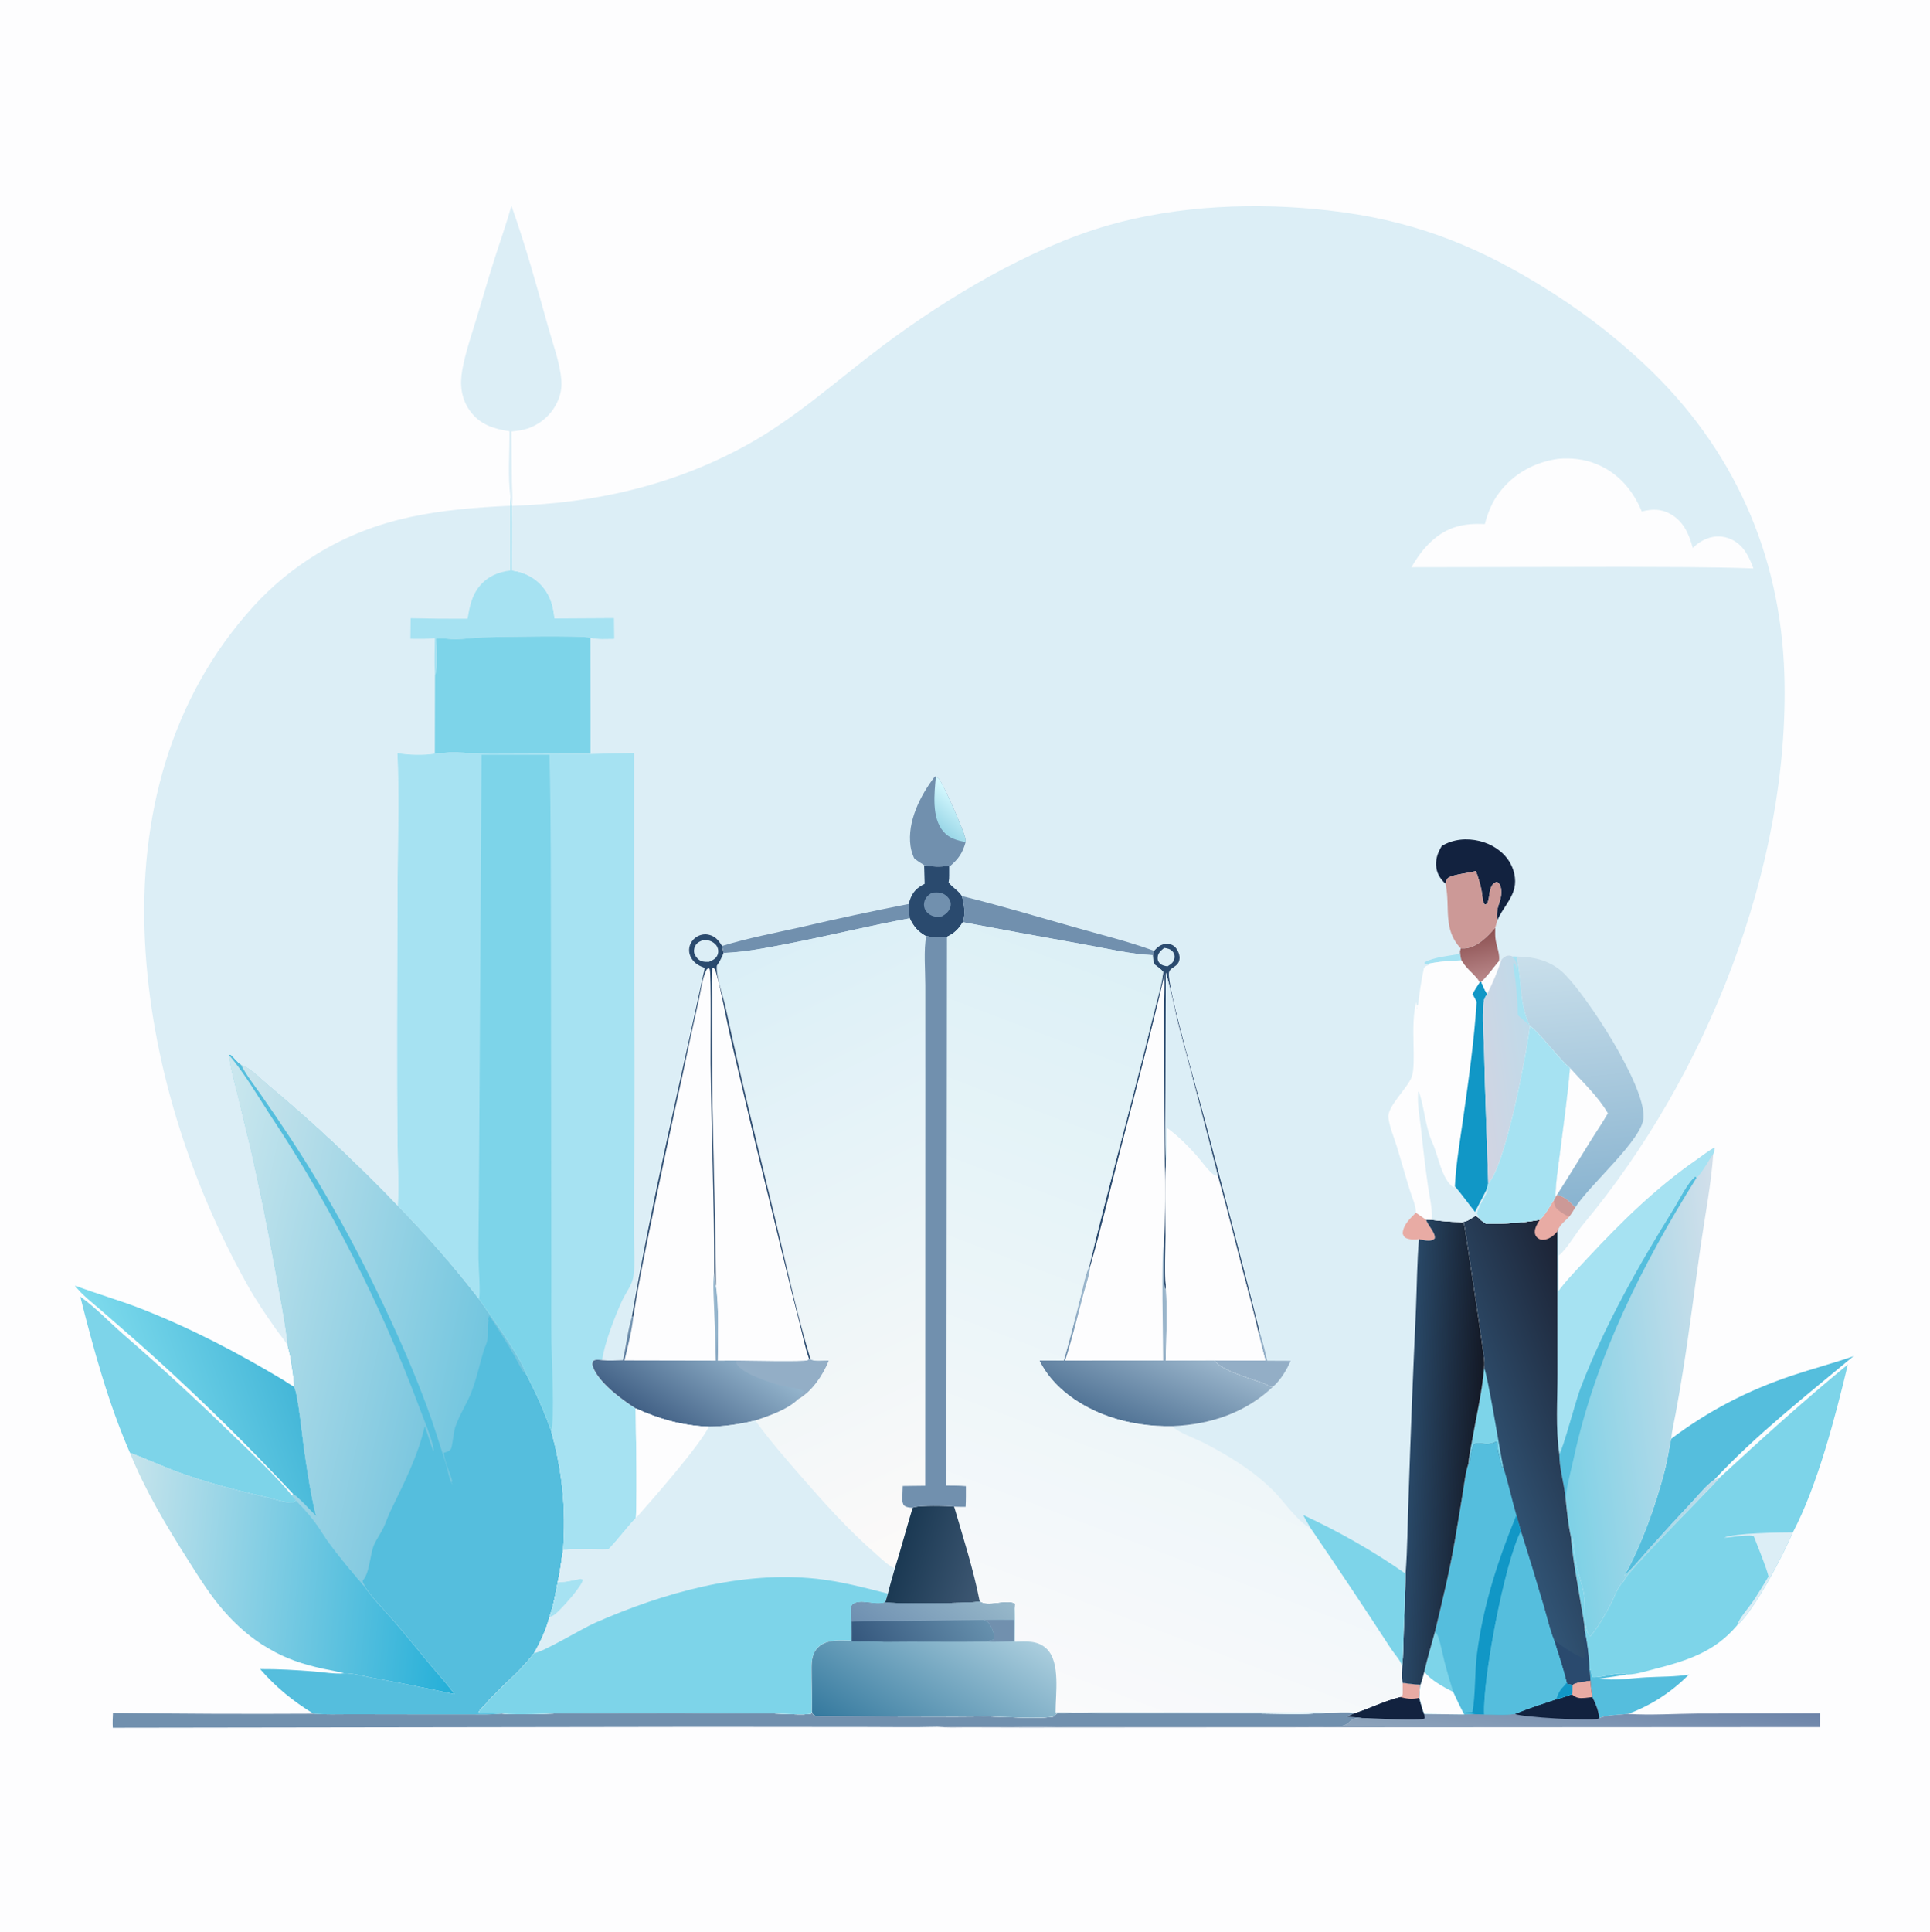 <?xml version="1.0" encoding="utf-8" ?>
<svg xmlns="http://www.w3.org/2000/svg" xmlns:xlink="http://www.w3.org/1999/xlink" width="1023" height="1024">
	<path fill="#FDFDFE" d="M0 0L1024 0L1024 1024L0 1024L0 0Z"/>
	<path fill="#55BEDD" d="M843.154 884.604L843.393 885.547C843.66 886.627 843.818 887.684 843.96 888.786C849.542 889.27 857.289 885.543 862.256 887.354C857.476 888.231 852.657 888.88 847.848 889.572C855.576 890.8 864.977 889.264 872.791 888.847C880.261 888.449 887.842 888.625 895.241 887.409C885.841 896.747 875.377 903.651 862.935 908.252C858.219 908.824 852.051 908.66 847.702 910.467C847.187 906.251 845.875 903.075 844.015 899.319C843.547 896.385 843.176 893.525 843.012 890.557L842.536 884.952L843.154 884.604Z"/>
	<defs>
		<linearGradient id="gradient_0" gradientUnits="userSpaceOnUse" x1="841.505" y1="894.368" x2="837.563" y2="928.256">
			<stop offset="0" stop-color="#6D84A9"/>
			<stop offset="1" stop-color="#8DA3BB"/>
		</linearGradient>
	</defs>
	<path fill="url(#gradient_0)" d="M843.012 890.557C843.176 893.525 843.547 896.385 844.015 899.319C845.875 903.075 847.187 906.251 847.702 910.467C852.051 908.66 858.219 908.824 862.935 908.252C875.129 909.015 887.49 908.152 899.708 908.047L964.696 907.941L964.562 915.233L635.532 915.423L542.615 915.483L512.552 915.399C507.399 915.372 501.856 915.702 496.746 915.108C517.521 914.155 538.468 915.436 559.27 914.988C573.341 914.592 587.5 914.898 601.58 914.899L676.544 914.845C686.728 914.836 696.964 915.183 707.141 914.912C710.63 914.819 712.993 914.897 715.554 912.297C717.519 910.301 719.457 910.513 722.058 910.442C719.341 909.961 716.347 909.982 713.582 909.81L718.563 907.633C726.364 905.027 734.016 901.205 741.992 899.252C742.421 899.221 742.808 898.938 743.186 898.742C743.827 896.463 743.507 894.105 743.37 891.768C746.561 892.257 749.685 892.598 752.909 892.773C752.494 895.118 752.365 897.369 752.296 899.739C753.128 902.533 753.805 905.581 754.889 908.276L776.116 908.534L781.791 908.391Q784.245 908.491 786.7 908.525C791.985 908.537 797.703 909.024 802.916 908.256C810.115 905.267 817.565 902.916 824.954 900.44C827.728 899.81 830.441 898.767 833.139 897.868L833.548 892.971C833.616 892.867 833.67 892.752 833.752 892.659C834.917 891.352 841.012 890.896 843.012 890.557Z"/>
	<path fill="#12223F" d="M743.37 891.768C746.561 892.257 749.685 892.598 752.909 892.773C752.494 895.118 752.365 897.369 752.296 899.739C753.128 902.533 753.805 905.581 754.889 908.276L755.227 910.551C752.686 912.345 726.833 910.299 722.058 910.442C719.341 909.961 716.347 909.982 713.582 909.81L718.563 907.633C726.364 905.027 734.016 901.205 741.992 899.252C742.421 899.221 742.808 898.938 743.186 898.742C743.827 896.463 743.507 894.105 743.37 891.768Z"/>
	<path fill="#E8ABA4" d="M743.37 891.768C746.561 892.257 749.685 892.598 752.909 892.773C752.494 895.118 752.365 897.369 752.296 899.739C748.423 900.595 745.736 900.247 741.992 899.252C742.421 899.221 742.808 898.938 743.186 898.742C743.827 896.463 743.507 894.105 743.37 891.768Z"/>
	<path fill="#12223F" d="M843.012 890.557C843.176 893.525 843.547 896.385 844.015 899.319C845.875 903.075 847.187 906.251 847.702 910.467C847.394 910.645 847.298 910.718 846.903 910.834C842.812 912.034 806.919 910.03 802.916 908.256C810.115 905.267 817.565 902.916 824.954 900.44C827.728 899.81 830.441 898.767 833.139 897.868L833.548 892.971C833.616 892.867 833.67 892.752 833.752 892.659C834.917 891.352 841.012 890.896 843.012 890.557Z"/>
	<path fill="#E8ABA4" d="M843.012 890.557C843.176 893.525 843.547 896.385 844.015 899.319C842.738 899.484 841.456 899.655 840.173 899.77C837.1 900.047 835.545 899.866 833.139 897.868L833.548 892.971C833.616 892.867 833.67 892.752 833.752 892.659C834.917 891.352 841.012 890.896 843.012 890.557Z"/>
	<path fill="#55BEDD" d="M885.814 762.469C905.411 747.686 926.457 736.777 949.758 728.983C960.576 725.364 971.633 722.458 982.41 718.719C957.874 739.133 930.298 760.788 908.596 784.223C904.515 787.03 900.706 791.857 897.289 795.498Q885.721 807.815 874.463 820.416C870.067 825.315 865.806 830.652 860.954 835.101C870.08 818.995 878.029 796.532 882.54 778.676C883.888 773.342 884.662 767.851 885.814 762.469Z"/>
	<path fill="#DCEEF6" d="M271.075 109.028C278.52 129.879 284.533 151.68 290.469 173.007C292.992 182.071 296.709 191.884 297.535 201.255C297.899 205.386 297.212 209.112 295.479 212.892C292.362 219.691 286.698 224.707 279.613 227.118C276.88 228.047 273.969 228.315 271.116 228.65L271.343 255.321C271.39 259.446 271.915 263.988 271.344 268.062C270.901 266.616 270.773 264.965 270.545 263.464C269.086 252.157 270.125 239.956 270.036 228.537C261.665 227.239 254.404 225.053 249.163 217.823C244.408 211.265 243.626 203.756 245.043 195.979C246.748 186.616 249.986 177.287 252.759 168.179C255.847 158.036 258.735 147.833 261.951 137.729C264.988 128.186 268.39 118.674 271.075 109.028Z"/>
	<defs>
		<linearGradient id="gradient_1" gradientUnits="userSpaceOnUse" x1="151.926" y1="725.509" x2="67.148" y2="754.389">
			<stop offset="0" stop-color="#45B7D8"/>
			<stop offset="1" stop-color="#7FDBED"/>
		</linearGradient>
	</defs>
	<path fill="url(#gradient_1)" d="M155.357 791.694Q120.237 754.033 82.079 719.453C72.884 711.081 63.383 703.007 54.044 694.793C49.267 690.591 43.489 686.294 39.655 681.217C51.156 685.595 63.025 688.926 74.492 693.405C101.041 703.776 125.944 716.792 150.354 731.444Q153.085 733.281 155.923 734.948C158.098 739.313 160.275 762.002 161.233 768.447C162.97 780.13 164.697 792.021 167.575 803.489C163.743 799.725 159.65 794.849 155.357 791.694Z"/>
	<path fill="#7DD4E9" d="M68.867 769.865C57.336 743.415 49.602 715.077 42.547 687.14C50.594 692.813 57.812 700.494 65.252 707Q94.989 732.821 123.203 760.299C132.348 769.07 147.078 782.908 154.814 792.601C155.515 793.434 156.192 794.325 156.951 795.105L155.397 796.269C151.057 796.436 145.642 794.451 141.366 793.459C126.09 789.914 110.816 786.031 96.042 780.719C86.868 777.42 78.014 773.251 68.867 769.865Z"/>
	<path fill="#7190AE" d="M430.372 907.12C430.891 908.294 430.922 908.843 432.252 909.255C432.917 909.461 518.936 910.071 521.243 909.503C529.262 909.732 553.096 911.114 558.949 909.553C559.158 908.859 559.008 909.104 559.483 908.545C560.038 907.891 560.709 907.999 561.517 907.926C571.041 907.066 581.408 907.833 591.013 907.838L662.793 907.953C676.057 907.988 689.834 908.807 703.012 907.575C708.06 907.534 713.57 907.003 718.563 907.633L713.582 909.81C716.347 909.982 719.341 909.961 722.058 910.442C719.457 910.513 717.519 910.301 715.554 912.297C712.993 914.897 710.63 914.819 707.141 914.912C696.964 915.183 686.728 914.836 676.544 914.845L601.58 914.899C587.5 914.898 573.341 914.592 559.27 914.988C538.468 915.436 517.521 914.155 496.746 915.108C484.303 915.453 471.765 915.183 459.314 915.202L372.474 915.124L59.791 915.594C59.603 912.957 59.768 910.325 59.873 907.686C95.255 908.208 130.754 908.314 166.139 908.127C172.492 908.689 179.062 908.405 185.447 908.416L218.263 908.469L248.905 908.479C254.599 908.459 260.529 908.737 266.183 908.053C275.593 908.949 288.652 908.004 298.482 907.909Q330.186 907.587 361.891 907.665L410.314 908.014C415.781 908.069 424.711 908.96 429.744 908.182L430.372 907.12Z"/>
	<defs>
		<linearGradient id="gradient_2" gradientUnits="userSpaceOnUse" x1="244.402" y1="841.483" x2="64.094" y2="825.561">
			<stop offset="0" stop-color="#24AFD8"/>
			<stop offset="1" stop-color="#C7E4EC"/>
		</linearGradient>
	</defs>
	<path fill="url(#gradient_2)" d="M68.867 769.865C78.014 773.251 86.868 777.42 96.042 780.719C110.816 786.031 126.09 789.914 141.366 793.459C145.642 794.451 151.057 796.436 155.397 796.269L156.951 795.105C160.368 798.795 163.947 802.475 166.925 806.532C169.938 810.637 172.485 815.06 175.553 819.134C181.164 826.585 187.275 833.742 193.337 840.83C197.406 847.003 203.229 852.656 208.085 858.247C214.835 866.02 221.274 874.066 227.863 881.976C232.197 887.179 237.003 892.32 240.937 897.82C226.383 894.704 211.896 891.768 197.249 889.116C192.652 888.283 186.96 886.517 182.356 886.781C178.791 885.646 174.85 885.111 171.183 884.303C160.913 882.041 151.373 879.023 142.336 873.543C133.438 868.573 125.218 861.21 118.535 853.563C111.344 845.334 105.46 835.845 99.619 826.635C88.073 808.426 76.983 789.904 68.867 769.865Z"/>
	<path fill="#7DD4E9" d="M911.968 782.594C934.068 762.232 956.222 742.132 979.475 723.062C972.91 750.493 963.372 787.248 950.308 812.051C945.072 824.281 929.994 853.455 920.611 861.5C908.941 875.255 894.632 879.905 877.713 884.269C873.145 885.447 867.501 887.26 862.824 887.391C862.634 887.397 862.445 887.366 862.256 887.354C857.289 885.543 849.542 889.27 843.96 888.786C843.818 887.684 843.66 886.627 843.393 885.547L843.154 884.604L842.536 884.952C842.259 878.282 841.361 870.92 839.992 864.399C839.908 860.084 838.8 855.384 838.121 851.105C836.212 839.068 833.632 826.76 832.692 814.608L833.557 814.889C834.399 819.715 834.575 824.598 835.623 829.401C836.782 834.712 838.863 839.909 839.635 845.288C840.425 850.786 839.606 857.02 840.708 862.321C841.039 863.91 841.702 866.097 842.848 867.237C846.873 862.805 850.685 855.822 853.552 850.517C855.658 846.622 857.372 840.723 860.73 837.862C860.965 834.187 906.074 789.356 911.968 782.594Z"/>
	<path fill="#DCEEF6" d="M937.424 835.411C935.959 829.677 931.881 820.094 929.639 814.178C927.471 812.886 917.224 814.77 913.935 814.876C918.7 812.414 943.95 812.049 950.308 812.051C945.072 824.281 929.994 853.455 920.611 861.5C922.201 856.969 926.782 852.206 929.506 848.121C932.269 843.976 934.83 839.664 937.424 835.411Z"/>
	<defs>
		<linearGradient id="gradient_3" gradientUnits="userSpaceOnUse" x1="824.643" y1="746.738" x2="920.993" y2="735.166">
			<stop offset="0" stop-color="#7ED1E6"/>
			<stop offset="1" stop-color="#D2DFEA"/>
		</linearGradient>
	</defs>
	<path fill="url(#gradient_3)" d="M825.97 684.417C830.574 678.192 836.156 672.562 841.423 666.893C859.212 647.749 877.888 629.385 899.449 614.475C902.525 612.348 905.508 609.913 908.776 608.103C909.155 608.964 908.385 610.595 908.119 611.526C907.024 627.53 903.839 643.622 901.559 659.494C898.319 682.042 895.604 704.62 891.963 727.119Q890.182 738.275 888.126 749.384C887.334 753.673 886.228 758.138 885.814 762.469C884.662 767.851 883.888 773.342 882.54 778.676C878.029 796.532 870.08 818.995 860.954 835.101C865.806 830.652 870.067 825.315 874.463 820.416Q885.721 807.815 897.289 795.498C900.706 791.857 904.515 787.03 908.596 784.223C909.764 783.916 910.898 783.159 911.968 782.594C906.074 789.356 860.965 834.187 860.73 837.862C857.372 840.723 855.658 846.622 853.552 850.517C850.685 855.822 846.873 862.805 842.848 867.237C841.702 866.097 841.039 863.91 840.708 862.321C839.606 857.02 840.425 850.786 839.635 845.288C838.863 839.909 836.782 834.712 835.623 829.401C834.575 824.598 834.399 819.715 833.557 814.889L832.692 814.608C831.267 807.974 830.508 800.917 829.859 794.158C829.15 786.287 826.521 778.416 826.508 770.504C824.469 756.929 825.562 741.88 825.546 728.144L825.489 652.586L825.662 652.025L825.84 651.959C826.156 656.5 825.785 661.042 825.901 665.586L825.97 684.417Z"/>
	<path fill="#55BEDD" d="M826.508 770.504C828.603 767.523 835.07 742.493 837.699 735.639C850.633 701.916 868.368 670.804 887.336 640.195C890.137 635.675 894.583 626.446 898.677 623.382L899.277 624.099C870.516 669.995 845.817 719.171 834.225 772.372C832.681 779.46 830.551 786.965 829.859 794.158C829.15 786.287 826.521 778.416 826.508 770.504Z"/>
	<path fill="#A6E2F2" d="M825.97 684.417C830.574 678.192 836.156 672.562 841.423 666.893C859.212 647.749 877.888 629.385 899.449 614.475C902.525 612.348 905.508 609.913 908.776 608.103C909.155 608.964 908.385 610.595 908.119 611.526C906.168 614.173 901.604 622.424 899.277 624.099L898.677 623.382C894.583 626.446 890.137 635.675 887.336 640.195C868.368 670.804 850.633 701.916 837.699 735.639C835.07 742.493 828.603 767.523 826.508 770.504C824.469 756.929 825.562 741.88 825.546 728.144L825.489 652.586L825.662 652.025L825.84 651.959C826.156 656.5 825.785 661.042 825.901 665.586L825.97 684.417Z"/>
	<defs>
		<linearGradient id="gradient_4" gradientUnits="userSpaceOnUse" x1="858.979" y1="742.562" x2="785.854" y2="771.356">
			<stop offset="0" stop-color="#1C2335"/>
			<stop offset="1" stop-color="#315475"/>
		</linearGradient>
	</defs>
	<path fill="url(#gradient_4)" d="M825.34 633.055C829.597 634.374 832.022 636.583 834.996 639.814C834.015 641.502 833.072 643.142 831.853 644.674C829.868 646.731 826.485 649.219 825.84 651.959L825.662 652.025L825.489 652.586L825.546 728.144C825.562 741.88 824.469 756.929 826.508 770.504C826.521 778.416 829.15 786.287 829.859 794.158C830.508 800.917 831.267 807.974 832.692 814.608C833.632 826.76 836.212 839.068 838.121 851.105C838.8 855.384 839.908 860.084 839.992 864.399C841.361 870.92 842.259 878.282 842.536 884.952L843.012 890.557C841.012 890.896 834.917 891.352 833.752 892.659C833.67 892.752 833.616 892.867 833.548 892.971L833.139 897.868C830.441 898.767 827.728 899.81 824.954 900.44C817.565 902.916 810.115 905.267 802.916 908.256C797.703 909.024 791.985 908.537 786.7 908.525Q784.245 908.491 781.791 908.391L776.116 908.534L754.889 908.276C753.805 905.581 753.128 902.533 752.296 899.739C752.365 897.369 752.494 895.118 752.909 892.773C753.761 890.528 754.306 888.129 754.943 885.813C756.602 878.756 758.622 871.787 760.573 864.806C764.399 848.871 768.234 833.107 771.038 816.951Q773.29 803.811 775.406 790.648C776.207 785.793 776.735 780.28 778.328 775.633C778.612 771.689 779.55 767.59 780.221 763.685C782.407 750.974 785.597 737.728 786.634 724.906C786.962 722.961 786.764 720.969 786.522 719.022C785.579 711.435 776.335 648.971 775.943 648.28L773.214 647.592C777.698 647.807 778.551 646.182 782.156 644.27L783.853 645.387C784.914 646.752 786.288 647.556 787.712 648.49C797.1 648.565 806.893 648.088 816.139 646.388C819.136 643.874 821.51 639.182 823.641 635.88L824.455 634.29L825.34 633.055Z"/>
	<path fill="#2A4A6E" d="M839.992 864.399C841.361 870.92 842.259 878.282 842.536 884.952L843.012 890.557C841.012 890.896 834.917 891.352 833.752 892.659C833.67 892.752 833.616 892.867 833.548 892.971L830.799 892.427L830.441 891.609C828.591 884.102 826.087 876.722 823.778 869.345C824.154 869.56 824.625 869.819 824.962 870.073C827.741 872.177 836.579 878.367 839.654 878.603C841.151 874.156 838.774 869.278 839.804 865.089C839.86 864.858 839.929 864.629 839.992 864.399Z"/>
	<path fill="#E8ABA4" d="M825.34 633.055C829.597 634.374 832.022 636.583 834.996 639.814C834.015 641.502 833.072 643.142 831.853 644.674C829.868 646.731 826.485 649.219 825.84 651.959L825.662 652.025L825.489 652.586C824.482 653.677 823.48 654.742 822.222 655.55C820.613 656.583 818.267 657.391 816.354 656.78C815.191 656.408 814.155 655.467 813.767 654.293C812.82 651.421 814.791 648.771 816.139 646.388C819.136 643.874 821.51 639.182 823.641 635.88L824.455 634.29L825.34 633.055Z"/>
	<path fill="#E8ABA4" d="M829.611 643.767L831.853 644.674C829.868 646.731 826.485 649.219 825.84 651.959L825.662 652.025C825.567 650.83 825.413 649.521 825.682 648.342C826.2 646.071 827.708 644.888 829.611 643.767Z"/>
	<path fill="#CC9997" d="M825.34 633.055C829.597 634.374 832.022 636.583 834.996 639.814C834.015 641.502 833.072 643.142 831.853 644.674L829.611 643.767C828.284 642.934 826.919 642.078 825.728 641.056C824 639.575 823.851 638.056 823.641 635.88L824.455 634.29L825.34 633.055Z"/>
	<path fill="#7DD4E9" d="M786.634 724.906C788.442 727.896 795.217 770.052 796.719 777.174L796.196 777.879C795.392 773.548 793.564 768.892 793.543 764.503C793.543 764.354 793.549 764.204 793.552 764.055L793.052 763.96C787.524 766.905 784.619 763.655 781.231 765.414C779.645 768.136 779.51 772.773 778.855 775.94L778.328 775.633C778.612 771.689 779.55 767.59 780.221 763.685C782.407 750.974 785.597 737.728 786.634 724.906Z"/>
	<path fill="#55BEDD" d="M778.328 775.633L778.855 775.94C779.51 772.773 779.645 768.136 781.231 765.414C784.619 763.655 787.524 766.905 793.052 763.96L793.552 764.055C793.549 764.204 793.543 764.354 793.543 764.503C793.564 768.892 795.392 773.548 796.196 777.879L796.719 777.174C799.473 785.608 801.277 794.408 803.759 802.937L806.159 811.437Q812.502 831.496 818.414 851.687C820.129 857.419 821.52 863.844 823.778 869.345C826.087 876.722 828.591 884.102 830.441 891.609L830.799 892.427L833.548 892.971L833.139 897.868C830.441 898.767 827.728 899.81 824.954 900.44C817.565 902.916 810.115 905.267 802.916 908.256C797.703 909.024 791.985 908.537 786.7 908.525Q784.245 908.491 781.791 908.391L776.116 908.534L754.889 908.276C753.805 905.581 753.128 902.533 752.296 899.739C752.365 897.369 752.494 895.118 752.909 892.773C753.761 890.528 754.306 888.129 754.943 885.813C756.602 878.756 758.622 871.787 760.573 864.806C764.399 848.871 768.234 833.107 771.038 816.951Q773.29 803.811 775.406 790.648C776.207 785.793 776.735 780.28 778.328 775.633Z"/>
	<path fill="#7DD4E9" d="M760.573 864.806C761.279 865.451 761.762 865.964 762.106 866.876C763.682 871.047 764.467 875.838 765.557 880.169C766.951 885.702 768.604 891.146 770.275 896.6C765.302 894.06 758.315 890.358 754.943 885.813C756.602 878.756 758.622 871.787 760.573 864.806Z"/>
	<path fill="#FDFDFE" d="M754.943 885.813C758.315 890.358 765.302 894.06 770.275 896.6C772.115 900.647 773.997 904.622 776.116 908.534L754.889 908.276C753.805 905.581 753.128 902.533 752.296 899.739C752.365 897.369 752.494 895.118 752.909 892.773C753.761 890.528 754.306 888.129 754.943 885.813Z"/>
	<path fill="#1197C6" d="M803.759 802.937L806.159 811.437C797.523 828.1 785.803 889.839 786.7 908.525Q784.245 908.491 781.791 908.391C780.179 908.007 778.485 907.908 776.836 907.735L776.842 907.551L780.474 907.311C782.189 897.641 781.579 886.413 782.872 876.37C786.155 850.88 794.014 826.584 803.759 802.937Z"/>
	<path fill="#55BEDD" d="M786.7 908.525C785.803 889.839 797.523 828.1 806.159 811.437Q812.502 831.496 818.414 851.687C820.129 857.419 821.52 863.844 823.778 869.345C826.087 876.722 828.591 884.102 830.441 891.609L830.799 892.427L833.548 892.971L833.139 897.868C830.441 898.767 827.728 899.81 824.954 900.44C817.565 902.916 810.115 905.267 802.916 908.256C797.703 909.024 791.985 908.537 786.7 908.525Z"/>
	<path fill="#1197C6" d="M830.441 891.609L830.799 892.427L833.548 892.971L833.139 897.868C830.441 898.767 827.728 899.81 824.954 900.44C825.787 897.682 826.703 895.761 828.756 893.714C829.441 893.031 829.946 892.457 830.441 891.609Z"/>
	<path fill="#55BEDD" d="M121.333 559.012L122.288 558.882C123.908 560.267 125.923 563.041 127.646 564.06C132.882 565.892 138.505 571.847 142.832 575.451C166.851 595.454 189.148 616.502 210.853 638.977Q233.815 662.405 253.885 688.354C259.007 695.815 276.372 719.514 278.594 727.514C283.84 737.437 288.346 747.476 292.108 758.059C298.04 779.408 300.123 799.571 298.449 821.671C297.471 827.24 296.962 832.918 295.664 838.424C294.45 844.513 293.367 851.016 291.28 856.87C289.543 863.545 286.515 870.094 283.095 876.066C277.501 883.622 270.43 889.746 263.757 896.293C260.446 899.541 257.373 903.076 254.219 906.478L253.614 907.651C257.797 908.273 261.99 907.454 266.183 908.053C260.529 908.737 254.599 908.459 248.905 908.479L218.263 908.469L185.447 908.416C179.062 908.405 172.492 908.689 166.139 908.127C155.101 901.342 146.406 894.254 137.871 884.497C147.35 884.413 157.092 885.007 166.534 885.748C171.679 886.152 177.214 887.178 182.356 886.781C186.96 886.517 192.652 888.283 197.249 889.116C211.896 891.768 226.383 894.704 240.937 897.82C237.003 892.32 232.197 887.179 227.863 881.976C221.274 874.066 214.835 866.02 208.085 858.247C203.229 852.656 197.406 847.003 193.337 840.83C187.275 833.742 181.164 826.585 175.553 819.134C172.485 815.06 169.938 810.637 166.925 806.532C163.947 802.475 160.368 798.795 156.951 795.105C156.192 794.325 155.515 793.434 154.814 792.601L155.357 791.694C159.65 794.849 163.743 799.725 167.575 803.489C164.697 792.021 162.97 780.13 161.233 768.447C160.275 762.002 158.098 739.313 155.923 734.948C155.849 729.707 154.655 724.049 153.889 718.836C153.512 716.918 152.967 715.017 152.491 713.121C150.929 699.608 148.178 686.089 145.721 672.712Q139.917 640.169 132.562 607.942L125.442 578.54C123.88 572.143 121.921 565.579 121.333 559.012Z"/>
	<defs>
		<linearGradient id="gradient_5" gradientUnits="userSpaceOnUse" x1="262.928" y1="683.931" x2="112.198" y2="653.137">
			<stop offset="0" stop-color="#73C6DF"/>
			<stop offset="1" stop-color="#CAE4EC"/>
		</linearGradient>
	</defs>
	<path fill="url(#gradient_5)" d="M127.646 564.06C132.882 565.892 138.505 571.847 142.832 575.451C166.851 595.454 189.148 616.502 210.853 638.977Q233.815 662.405 253.885 688.354C259.007 695.815 276.372 719.514 278.594 727.514C278.285 727.442 277.921 727.489 277.668 727.298C276.767 726.615 273.799 720.473 272.922 718.949Q266.559 707.838 259.306 697.286L258.628 699.227L258.986 699.493C258.148 703.222 258.973 706.785 258.288 710.347C257.927 712.224 256.881 714.032 256.341 715.882C254.319 722.809 252.727 729.943 250.266 736.732C247.813 743.501 243.627 749.344 241.309 756.263C240.489 758.711 239.692 766.728 239.078 767.745C238.196 769.204 236.726 769.377 235.217 769.921C235.639 774.632 238.502 780.276 239.774 784.979L238.995 785.761L239.78 786.551L239.834 786.548L239.435 785.73L239.34 786.069C237.915 783.348 237.538 779.492 236.587 776.497C233.209 765.859 229.887 755.098 226.005 744.631C217.027 720.422 206.093 696.777 194.579 673.675Q185.497 655.515 175.364 637.919Q165.232 620.324 154.084 603.353Q146.349 591.634 138.303 580.125C134.714 574.972 130.481 569.671 127.646 564.06Z"/>
	<defs>
		<linearGradient id="gradient_6" gradientUnits="userSpaceOnUse" x1="233.741" y1="716.967" x2="95.124" y2="686.32">
			<stop offset="0" stop-color="#7CC7DF"/>
			<stop offset="1" stop-color="#CBE7EE"/>
		</linearGradient>
	</defs>
	<path fill="url(#gradient_6)" d="M121.333 559.012C129.555 568.637 136.447 580.558 143.374 591.155Q149.381 600.196 155.126 609.405Q160.872 618.614 166.351 627.983Q171.83 637.353 177.039 646.876Q182.247 656.399 187.181 666.067Q192.115 675.735 196.769 685.541Q201.424 695.347 205.795 705.282Q210.167 715.217 214.252 725.273Q218.338 735.329 222.133 745.498C224.226 751.182 229.318 763.047 229.865 768.34L229.584 768.878C228.028 764.554 226.724 760.131 225.121 755.832C221.502 771.799 213.961 786.263 206.898 800.905C205.5 803.803 204.565 806.91 203.153 809.798C201.723 812.724 199.744 815.407 198.39 818.357C196.051 823.453 196.047 833.72 192.252 837.554C192.195 839.173 193.223 839.23 193.337 840.83C187.275 833.742 181.164 826.585 175.553 819.134C172.485 815.06 169.938 810.637 166.925 806.532C163.947 802.475 160.368 798.795 156.951 795.105C156.192 794.325 155.515 793.434 154.814 792.601L155.357 791.694C159.65 794.849 163.743 799.725 167.575 803.489C164.697 792.021 162.97 780.13 161.233 768.447C160.275 762.002 158.098 739.313 155.923 734.948C155.849 729.707 154.655 724.049 153.889 718.836C153.512 716.918 152.967 715.017 152.491 713.121C150.929 699.608 148.178 686.089 145.721 672.712Q139.917 640.169 132.562 607.942L125.442 578.54C123.88 572.143 121.921 565.579 121.333 559.012Z"/>
	<path fill="#DCEEF6" d="M270.545 263.464C270.773 264.965 270.901 266.616 271.344 268.062C271.643 279.481 271.385 290.915 271.48 302.338C278.068 303.178 283.885 306.213 288.082 311.457C291.95 316.29 293.326 321.595 293.894 327.633L325.551 327.454L325.647 338.657C321.658 338.628 316.83 339.09 312.987 338.048L313.061 399.562L259.98 399.377C250.365 399.294 240.018 398.234 230.47 399.364C224.613 400.363 216.428 400.137 210.644 399.081C211.688 420.833 210.973 442.765 210.759 464.54L210.508 543.568Q210.434 574.948 210.721 606.326C210.81 617.103 211.604 628.256 210.853 638.977C189.148 616.502 166.851 595.454 142.832 575.451C138.505 571.847 132.882 565.892 127.646 564.06C125.923 563.041 123.908 560.267 122.288 558.882L121.333 559.012C121.921 565.579 123.88 572.143 125.442 578.54L132.562 607.942Q139.917 640.169 145.721 672.712C148.178 686.089 150.929 699.608 152.491 713.121C150.726 709.999 148.035 706.94 145.964 703.967C140.761 696.496 135.641 689.036 131.193 681.084C100.431 626.092 79.983 561.97 76.826 498.868C73.574 433.848 89.803 370.36 134.264 321.376Q137.923 317.351 141.858 313.596Q145.794 309.84 149.986 306.374Q154.178 302.908 158.606 299.749Q163.034 296.589 167.675 293.752C200.263 273.68 233.169 269.783 270.507 268.017L270.545 263.464Z"/>
	<path fill="#A6E2F2" d="M270.545 263.464C270.773 264.965 270.901 266.616 271.344 268.062C271.643 279.481 271.385 290.915 271.48 302.338C278.068 303.178 283.885 306.213 288.082 311.457C291.95 316.29 293.326 321.595 293.894 327.633L325.551 327.454L325.647 338.657C321.658 338.628 316.83 339.09 312.987 338.048C310.639 336.625 262.898 337.513 255.733 337.757C251.073 337.916 246.432 338.638 241.787 338.756C238.36 338.843 234.529 337.894 231.179 338.471C231.366 344.637 232.383 352.169 230.559 358.147C230.124 351.548 230.423 344.791 230.46 338.173C226.251 338.721 221.792 338.472 217.544 338.5L217.674 327.623Q232.755 327.996 247.84 327.913C248.908 321.624 249.982 315.759 254.157 310.652C258.311 305.571 264.079 303.052 270.487 302.355L270.507 268.017L270.545 263.464Z"/>
	<path fill="#7DD4E9" d="M230.559 358.147C232.383 352.169 231.366 344.637 231.179 338.471C234.529 337.894 238.36 338.843 241.787 338.756C246.432 338.638 251.073 337.916 255.733 337.757C262.898 337.513 310.639 336.625 312.987 338.048L313.061 399.562L259.98 399.377C250.365 399.294 240.018 398.234 230.47 399.364L230.559 358.147Z"/>
	<path fill="#DCEEF6" d="M271.344 268.062C315.472 266.622 356.678 257.293 395.532 236.001C421.753 221.632 444.097 201.075 467.907 183.233C502.217 157.522 546.19 131.228 587.458 119.39C624.636 108.725 666.227 107.134 704.477 111.549C746.442 116.393 779.174 128.476 815.333 150.458C835.952 162.993 854.233 176.692 871.834 193.22C918.618 237.151 943.878 293.387 945.801 357.526C948.861 459.587 904.318 570.722 839.433 648.488C835.407 653.313 832.281 659.13 828.044 663.68C827.447 664.322 826.778 664.884 826.094 665.428C826.029 665.48 825.966 665.533 825.901 665.586C825.785 661.042 826.156 656.5 825.84 651.959C826.485 649.219 829.868 646.731 831.853 644.674C833.072 643.142 834.015 641.502 834.996 639.814C832.022 636.583 829.597 634.374 825.34 633.055L824.455 634.29L823.641 635.88C821.51 639.182 819.136 643.874 816.139 646.388C806.893 648.088 797.1 648.565 787.712 648.49C786.288 647.556 784.914 646.752 783.853 645.387L782.156 644.27C778.551 646.182 777.698 647.807 773.214 647.592L775.943 648.28C776.335 648.971 785.579 711.435 786.522 719.022C786.764 720.969 786.962 722.961 786.634 724.906C785.597 737.728 782.407 750.974 780.221 763.685C779.55 767.59 778.612 771.689 778.328 775.633C776.735 780.28 776.207 785.793 775.406 790.648Q773.29 803.811 771.038 816.951C768.234 833.107 764.399 848.871 760.573 864.806C758.622 871.787 756.602 878.756 754.943 885.813C754.306 888.129 753.761 890.528 752.909 892.773C749.685 892.598 746.561 892.257 743.37 891.768C743.507 894.105 743.827 896.463 743.186 898.742C742.808 898.938 742.421 899.221 741.992 899.252C734.016 901.205 726.364 905.027 718.563 907.633C713.57 907.003 708.06 907.534 703.012 907.575C689.834 908.807 676.057 907.988 662.793 907.953L591.013 907.838C581.408 907.833 571.041 907.066 561.517 907.926C560.709 907.999 560.038 907.891 559.483 908.545C559.008 909.104 559.158 908.859 558.949 909.553C553.096 911.114 529.262 909.732 521.243 909.503C518.936 910.071 432.917 909.461 432.252 909.255C430.922 908.843 430.891 908.294 430.372 907.12L429.744 908.182C424.711 908.96 415.781 908.069 410.314 908.014L361.891 907.665Q330.186 907.587 298.482 907.909C288.652 908.004 275.593 908.949 266.183 908.053C261.99 907.454 257.797 908.273 253.614 907.651L254.219 906.478C257.373 903.076 260.446 899.541 263.757 896.293C270.43 889.746 277.501 883.622 283.095 876.066C286.515 870.094 289.543 863.545 291.28 856.87C293.367 851.016 294.45 844.513 295.664 838.424C296.962 832.918 297.471 827.24 298.449 821.671C300.123 799.571 298.04 779.408 292.108 758.059C288.346 747.476 283.84 737.437 278.594 727.514C276.372 719.514 259.007 695.815 253.885 688.354Q233.815 662.405 210.853 638.977C211.604 628.256 210.81 617.103 210.721 606.326Q210.434 574.948 210.508 543.568L210.759 464.54C210.973 442.765 211.688 420.833 210.644 399.081C216.428 400.137 224.613 400.363 230.47 399.364C240.018 398.234 250.365 399.294 259.98 399.377L313.061 399.562L312.987 338.048C316.83 339.09 321.658 338.628 325.647 338.657L325.551 327.454L293.894 327.633C293.326 321.595 291.95 316.29 288.082 311.457C283.885 306.213 278.068 303.178 271.48 302.338C271.385 290.915 271.643 279.481 271.344 268.062Z"/>
	<path fill="#A6E2F2" d="M773.884 504.309C774.061 505.87 774.169 507.431 774.659 508.932C768.853 509.099 762.098 509.577 756.445 510.874L755.106 510.538L755.148 509.976C759.734 507.221 767.857 506.6 773.152 505.587L773.884 504.309Z"/>
	<path fill="#E8ABA4" d="M750.536 642.604L755.924 646.364C755.967 646.496 756.008 646.629 756.054 646.76C757.028 649.537 761.063 653.476 760.503 656.28C759.665 657.169 758.679 657.417 757.482 657.459C755.654 657.522 753.882 657.047 752.113 656.642C750.269 657.01 747.091 656.929 745.349 656.115C744.119 655.541 743.977 654.862 743.491 653.699C743.716 649.01 747.449 645.726 750.536 642.604Z"/>
	<defs>
		<linearGradient id="gradient_7" gradientUnits="userSpaceOnUse" x1="782.13" y1="495.58" x2="787.113" y2="518.031">
			<stop offset="0" stop-color="#8E5354"/>
			<stop offset="1" stop-color="#B78587"/>
		</linearGradient>
	</defs>
	<path fill="url(#gradient_7)" d="M792.55 491.575C792.52 493.77 792.42 496.033 792.776 498.205C793.359 501.768 795.181 505.907 794.494 509.454C791.289 513.196 788.815 516.99 785.149 520.394L784.331 520.575C781.935 516.405 777.474 513.957 774.659 508.932C774.169 507.431 774.061 505.87 773.884 504.309L774.275 502.56C775.007 502.582 775.772 502.626 776.506 502.569C782.909 502.071 788.653 496.18 792.55 491.575Z"/>
	<path fill="#93AEC6" d="M667.747 706.25C669.341 711.074 670.542 716.135 671.678 721.089L684.136 721.141C681.933 726.026 678.973 731.04 674.974 734.681C674.369 734.781 674.216 734.85 673.528 734.71C672.458 734.491 671.072 733.494 669.961 733.093C663.653 730.815 646.9 726.195 643.69 720.871Q657.207 721.07 670.726 720.979C669.443 716.176 668.148 711.384 667.076 706.529L667.747 706.25Z"/>
	<path fill="#7190AE" d="M382.768 501.289C396.363 497.129 410.547 494.435 424.419 491.336Q452.95 484.669 481.704 479.043C481.839 481.569 481.899 484.127 482.214 486.638C460.631 490.585 439.32 495.907 417.781 500.076C406.537 502.252 394.997 504.588 383.52 505.005L382.768 501.289Z"/>
	<path fill="#2A4A6E" d="M489.84 458.563C494.482 459.286 498.359 459.555 503.022 458.768C503.027 461.018 502.957 463.294 503.075 465.54L502.808 467.674C504.941 470.406 507.893 471.84 509.865 474.862C511.035 479.358 511.916 484.164 510.322 488.681C508.082 492.366 505.85 494.571 501.935 496.425C498.215 496.795 494.652 496.617 490.952 496.178C486.63 493.74 484.294 491.143 482.214 486.638C481.899 484.127 481.839 481.569 481.704 479.043C481.839 478.448 481.977 477.872 482.166 477.292C483.633 472.771 485.913 470.485 490.117 468.371L489.84 458.563Z"/>
	<path fill="#7190AE" d="M493.962 473.049C495.494 472.954 497.082 472.83 498.593 473.166C500.515 473.593 502.302 474.996 503.28 476.695Q503.411 476.918 503.519 477.154Q503.626 477.389 503.708 477.635Q503.79 477.88 503.847 478.133Q503.903 478.386 503.933 478.643Q503.962 478.9 503.965 479.159Q503.968 479.418 503.944 479.675Q503.92 479.933 503.869 480.187Q503.818 480.441 503.741 480.688C503.017 483.095 501.344 484.447 499.24 485.637C498.032 485.777 496.805 485.923 495.594 485.732C493.676 485.429 491.847 484.299 490.748 482.692C489.842 481.365 489.55 479.765 489.88 478.202C490.423 475.64 491.874 474.452 493.962 473.049Z"/>
	<path fill="#12223F" d="M764.223 448.302C770.297 444.644 777.444 444.046 784.267 445.692C790.533 447.204 796.532 450.979 799.973 456.505C802.497 460.558 803.801 465.833 802.696 470.552C801.193 476.966 796.175 481.698 793.708 487.635C792.462 479.713 796.651 477.472 795.612 470.803C795.37 469.245 794.89 468.248 793.596 467.365C793.092 467.439 792.998 467.418 792.48 467.688C789.423 469.284 789.654 474.03 788.93 476.905C788.607 478.191 788.445 478.792 787.287 479.453C787.044 479.227 786.746 479.048 786.558 478.775C785.834 477.72 785.558 472.949 785.226 471.438C784.483 468.053 783.491 464.816 782.29 461.569C778.666 462.664 770.496 463.347 767.824 465.066C766.481 465.931 766.531 466.943 766.206 468.364C763.219 465.492 761.322 462.552 761.192 458.28C761.078 454.518 762.316 451.463 764.223 448.302Z"/>
	<path fill="#CC9997" d="M766.206 468.364C766.531 466.943 766.481 465.931 767.824 465.066C770.496 463.347 778.666 462.664 782.29 461.569C783.491 464.816 784.483 468.053 785.226 471.438C785.558 472.949 785.834 477.72 786.558 478.775C786.746 479.048 787.044 479.227 787.287 479.453C788.445 478.792 788.607 478.191 788.93 476.905C789.654 474.03 789.423 469.284 792.48 467.688C792.998 467.418 793.092 467.439 793.596 467.365C794.89 468.248 795.37 469.245 795.612 470.803C796.651 477.472 792.462 479.713 793.708 487.635L792.55 491.575C788.653 496.18 782.909 502.071 776.506 502.569C775.772 502.626 775.007 502.582 774.275 502.56C764.727 492.591 768.717 481.141 766.351 469.067C766.305 468.832 766.254 468.599 766.206 468.364Z"/>
	<path fill="#7190AE" d="M509.865 474.862C529.858 479.805 549.609 485.686 569.413 491.327C583.49 495.337 597.974 498.853 611.712 503.887C611.512 504.63 611.371 505.483 611.03 506.17C599.183 505.627 586.815 502.666 575.123 500.58Q542.691 494.803 510.322 488.681C511.916 484.164 511.035 479.358 509.865 474.862Z"/>
	<path fill="#7190AE" d="M484.531 454.777C483.631 452.713 482.936 450.607 482.621 448.368C480.793 435.368 487.827 421.484 495.519 411.501L496.054 411.532C496.831 412.04 497.573 412.505 498.104 413.288C500.653 417.046 510.685 439.677 511.631 444.133C511.793 444.899 511.844 445.452 511.837 446.239C510.158 452.183 508.135 455.044 503.497 459.092C503.427 461.201 503.524 463.477 503.075 465.54C502.957 463.294 503.027 461.018 503.022 458.768C498.359 459.555 494.482 459.286 489.84 458.563C489.373 458.048 489.628 458.255 488.94 457.861C487.313 456.929 485.946 456.007 484.531 454.777Z"/>
	<defs>
		<linearGradient id="gradient_8" gradientUnits="userSpaceOnUse" x1="496.537" y1="436.345" x2="508.324" y2="423.01">
			<stop offset="0" stop-color="#9CD8E8"/>
			<stop offset="1" stop-color="#D6F9FF"/>
		</linearGradient>
	</defs>
	<path fill="url(#gradient_8)" d="M496.054 411.532C496.831 412.04 497.573 412.505 498.104 413.288C500.653 417.046 510.685 439.677 511.631 444.133C511.793 444.899 511.844 445.452 511.837 446.239C507.208 445.339 503.212 444.361 499.983 440.6C493.715 433.299 495.262 420.376 496.054 411.532Z"/>
	<defs>
		<linearGradient id="gradient_9" gradientUnits="userSpaceOnUse" x1="845.207" y1="636.528" x2="832.651" y2="504.723">
			<stop offset="0" stop-color="#8AB4D0"/>
			<stop offset="1" stop-color="#C9DFEB"/>
		</linearGradient>
	</defs>
	<path fill="url(#gradient_9)" d="M804.464 506.923C813.991 507.047 822.741 509.459 829.57 516.424C841.881 528.982 871.773 574.676 871.182 592.049C870.782 603.803 842.611 627.714 834.996 639.814C832.022 636.583 829.597 634.374 825.34 633.055L824.455 634.29C824.571 626.578 825.882 618.663 826.843 610.998C828.721 596.009 830.909 580.984 832.169 565.931C827.427 562.464 813.92 544.589 810.908 543.784L810.76 543.426C805.071 530.948 806.814 520.932 804.016 508.362C803.848 507.604 804.077 507.565 804.464 506.923Z"/>
	<path fill="#FDFDFE" d="M832.169 565.931C839.024 573.624 847.059 580.998 852.263 589.957C849.243 595.2 845.803 600.183 842.615 605.324C836.868 614.591 831.257 623.888 825.34 633.055L824.455 634.29C824.571 626.578 825.882 618.663 826.843 610.998C828.721 596.009 830.909 580.984 832.169 565.931Z"/>
	<path fill="#FDFDFE" d="M825.818 243.161C832.9 242.525 839.833 243.279 846.428 246.018C857.82 250.75 865.582 259.825 870.221 271.04C875.533 269.73 880.279 269.546 885.233 272.274C892.369 276.203 895.27 282.966 897.272 290.417C899.508 288.17 902.025 286.462 905.004 285.336Q905.759 285.05 906.538 284.841Q907.318 284.631 908.114 284.499Q908.91 284.367 909.715 284.315Q910.521 284.262 911.327 284.289Q912.134 284.316 912.934 284.423Q913.734 284.529 914.519 284.714Q915.305 284.899 916.068 285.16Q916.832 285.422 917.566 285.757C924.153 288.776 927.036 294.836 929.402 301.236C906.552 300.365 883.492 300.537 860.625 300.405L748.147 300.587C751.087 295.462 754.471 290.707 758.866 286.717C767.3 279.061 775.911 277.171 787.036 277.729C788.622 271.701 790.792 266.209 794.571 261.201C802.237 251.042 813.3 244.927 825.818 243.161Z"/>
	<defs>
		<linearGradient id="gradient_10" gradientUnits="userSpaceOnUse" x1="783.99" y1="770.461" x2="747.702" y2="769.215">
			<stop offset="0" stop-color="#141A27"/>
			<stop offset="1" stop-color="#294867"/>
		</linearGradient>
	</defs>
	<path fill="url(#gradient_10)" d="M759.035 646.444Q766.095 647.385 773.214 647.592L775.943 648.28C776.335 648.971 785.579 711.435 786.522 719.022C786.764 720.969 786.962 722.961 786.634 724.906C785.597 737.728 782.407 750.974 780.221 763.685C779.55 767.59 778.612 771.689 778.328 775.633C776.735 780.28 776.207 785.793 775.406 790.648Q773.29 803.811 771.038 816.951C768.234 833.107 764.399 848.871 760.573 864.806C758.622 871.787 756.602 878.756 754.943 885.813C754.306 888.129 753.761 890.528 752.909 892.773C749.685 892.598 746.561 892.257 743.37 891.768C742.88 888.839 743.115 885.873 743.212 882.916C743.865 876.991 743.801 870.809 744.02 864.84Q744.632 849.388 745.037 833.929C746.07 820.534 746.046 806.939 746.609 793.507Q748.222 743.634 750.523 693.789C751.04 681.44 751.078 668.951 752.113 656.642C753.882 657.047 755.654 657.522 757.482 657.459C758.679 657.417 759.665 657.169 760.503 656.28C761.063 653.476 757.028 649.537 756.054 646.76C756.008 646.629 755.967 646.496 755.924 646.364L759.035 646.444Z"/>
	<path fill="#FDFDFE" d="M795.826 508.574C796.517 507.79 797.663 506.736 798.713 506.453C799.932 506.126 800.733 506.324 801.816 506.879L804.464 506.923C804.077 507.565 803.848 507.604 804.016 508.362C806.814 520.932 805.071 530.948 810.76 543.426L810.908 543.784C813.92 544.589 827.427 562.464 832.169 565.931C830.909 580.984 828.721 596.009 826.843 610.998C825.882 618.663 824.571 626.578 824.455 634.29L823.641 635.88C821.51 639.182 819.136 643.874 816.139 646.388C806.893 648.088 797.1 648.565 787.712 648.49C786.288 647.556 784.914 646.752 783.853 645.387L782.156 644.27C778.551 646.182 777.698 647.807 773.214 647.592Q766.095 647.385 759.035 646.444L755.924 646.364L750.536 642.604C750.516 638.907 748.444 634.479 747.348 630.939C744.961 623.238 742.821 615.461 740.455 607.752C738.958 602.873 736.519 597.243 735.928 592.209C735.242 586.364 745.987 576.792 748.255 570.715C750.943 563.511 747.331 542.598 750.731 530.972L751.042 534.371L751.285 534.214C750.891 533.636 751.007 533.229 750.985 532.544L751.615 532.716C752.421 526.089 753.339 519.51 754.767 512.985C755.815 511.762 756.161 511.777 757.662 511.353L756.445 510.874C762.098 509.577 768.853 509.099 774.659 508.932C777.474 513.957 781.935 516.405 784.331 520.575L785.149 520.394C788.815 516.99 791.289 513.196 794.494 509.454L795.826 508.574Z"/>
	<path fill="#DCEEF6" d="M759.035 646.444C759.011 646.14 758.949 645.838 758.962 645.534C759.191 640.022 757.69 633.911 756.876 628.382Q754.784 613.329 753.226 598.211C752.527 592.035 751.118 584.739 751.697 578.553L752.084 578.529C755.141 587.264 755.434 597.286 759.354 605.812C762.349 612.329 764.166 625.081 770.493 629.27L771.162 628.624C774.877 633.008 778.235 637.74 781.832 642.228Q784.834 636.323 787.929 630.467L788.562 630.677C786.902 634.936 783.873 638.628 782.786 643.083C783.138 643.82 783.612 644.612 783.853 645.387L782.156 644.27C778.551 646.182 777.698 647.807 773.214 647.592Q766.095 647.385 759.035 646.444Z"/>
	<path fill="#1197C6" d="M784.331 520.575L785.149 520.394C786.106 522.529 786.962 524.8 788.281 526.74C787.375 528.065 786.614 529.27 786.435 530.896C785.483 539.582 786.514 549.354 786.691 558.125C787.157 581.158 788.175 604.116 788.848 627.132L787.929 630.467Q784.834 636.323 781.832 642.228C778.235 637.74 774.877 633.008 771.162 628.624C771.796 616.38 773.939 604.138 775.652 592.004C778.511 571.749 781.407 551.255 782.699 530.837L780.531 526.778C781.662 524.616 782.991 522.61 784.331 520.575Z"/>
	<defs>
		<linearGradient id="gradient_11" gradientUnits="userSpaceOnUse" x1="781.125" y1="567.647" x2="812.379" y2="563.043">
			<stop offset="0" stop-color="#D2D4E2"/>
			<stop offset="1" stop-color="#C0DAE9"/>
		</linearGradient>
	</defs>
	<path fill="url(#gradient_11)" d="M795.826 508.574C796.517 507.79 797.663 506.736 798.713 506.453C799.932 506.126 800.733 506.324 801.816 506.879L804.464 506.923C804.077 507.565 803.848 507.604 804.016 508.362C806.814 520.932 805.071 530.948 810.76 543.426L810.908 543.784C809.032 559.198 797.867 618.043 788.848 627.132C788.175 604.116 787.157 581.158 786.691 558.125C786.514 549.354 785.483 539.582 786.435 530.896C786.614 529.27 787.375 528.065 788.281 526.74C786.962 524.8 786.106 522.529 785.149 520.394C788.815 516.99 791.289 513.196 794.494 509.454L795.826 508.574Z"/>
	<path fill="#FDFDFE" d="M794.494 509.454L795.826 508.574C793.765 514.912 791.275 520.79 788.281 526.74C786.962 524.8 786.106 522.529 785.149 520.394C788.815 516.99 791.289 513.196 794.494 509.454Z"/>
	<path fill="#A6E2F2" d="M801.816 506.879L804.464 506.923C804.077 507.565 803.848 507.604 804.016 508.362C806.814 520.932 805.071 530.948 810.76 543.426L804.551 537.96C804.44 531.916 803.902 525.772 803.31 519.758C803.031 516.92 801.886 512.884 802.287 510.161C803.373 510.786 803.594 512.899 803.932 514.14C804.019 512.885 804.141 511.477 803.699 510.273C803.161 508.808 802.778 507.998 801.411 507.296L801.816 506.879Z"/>
	<path fill="#A6E2F2" d="M810.908 543.784C813.92 544.589 827.427 562.464 832.169 565.931C830.909 580.984 828.721 596.009 826.843 610.998C825.882 618.663 824.571 626.578 824.455 634.29L823.641 635.88C821.51 639.182 819.136 643.874 816.139 646.388C806.893 648.088 797.1 648.565 787.712 648.49C786.288 647.556 784.914 646.752 783.853 645.387C783.612 644.612 783.138 643.82 782.786 643.083C783.873 638.628 786.902 634.936 788.562 630.677L787.929 630.467L788.848 627.132C797.867 618.043 809.032 559.198 810.908 543.784Z"/>
	<path fill="#FDFDFE" d="M611.712 503.887C613.582 501.821 615.328 500.326 618.237 500.179C619.857 500.097 621.427 500.56 622.645 501.668C624.102 502.993 625.277 505.579 625.244 507.565C625.221 509.003 624.858 510.063 623.877 511.131C622.482 512.65 619.921 513.265 619.587 515.482C618.492 522.765 635.598 581.969 638.621 593.609C648.366 631.134 658.43 668.62 667.747 706.25L667.076 706.529C668.148 711.384 669.443 716.176 670.726 720.979Q657.207 721.07 643.69 720.871C646.9 726.195 663.653 730.815 669.961 733.093C671.072 733.494 672.458 734.491 673.528 734.71C674.216 734.85 674.369 734.781 674.974 734.681C660.204 748.751 641.624 754.876 621.488 755.755C610.278 756.03 598.683 754.408 588.068 750.749C573.016 745.56 558.039 735.571 550.912 720.945L563.842 720.98C567.174 709.599 569.946 698.022 572.924 686.543C574.217 681.557 575.16 675.669 577.341 671.02C586.179 634.205 596.297 597.613 605.603 560.903L612.416 533.686C613.945 527.604 615.91 521.321 616.555 515.073C615.455 513.508 613.514 512.366 612.034 511.142C611.327 509.587 611.141 508.459 611.054 506.751L611.03 506.17C611.371 505.483 611.512 504.63 611.712 503.887Z"/>
	<path fill="#2A4A6E" d="M611.712 503.887C613.582 501.821 615.328 500.326 618.237 500.179C619.857 500.097 621.427 500.56 622.645 501.668C624.102 502.993 625.277 505.579 625.244 507.565C625.221 509.003 624.858 510.063 623.877 511.131C622.482 512.65 619.921 513.265 619.587 515.482C618.492 522.765 635.598 581.969 638.621 593.609C648.366 631.134 658.43 668.62 667.747 706.25L667.076 706.529C664.653 695.387 661.514 684.313 658.669 673.267C654.378 656.608 650.165 639.843 645.562 623.272Q635.619 583.957 625.075 544.799C622.545 535.079 620.855 524.964 617.916 515.386L617.799 576.859C617.798 589.976 617.506 603.177 617.962 616.283C617.301 629.033 617.813 642.053 617.822 654.831C617.829 663.774 617.155 673.311 617.999 682.195L617.482 683.586C616.2 676.333 617.229 665.921 617.005 658.305C618.043 635.227 617.154 610.772 617.139 587.574L616.975 536.289C616.958 529.768 617.39 523.176 617.163 516.67C609.955 547.8 601.708 578.81 593.73 609.757C588.472 630.15 583.704 650.806 577.826 671.027L577.341 671.02C586.179 634.205 596.297 597.613 605.603 560.903L612.416 533.686C613.945 527.604 615.91 521.321 616.555 515.073C615.455 513.508 613.514 512.366 612.034 511.142C611.327 509.587 611.141 508.459 611.054 506.751L611.03 506.17C611.371 505.483 611.512 504.63 611.712 503.887Z"/>
	<path fill="#DCEEF6" d="M617.071 502.332C618.797 502.528 620.405 502.91 621.603 504.289C622.43 505.24 622.732 506.468 622.53 507.703C622.156 509.992 620.699 510.896 618.894 512.048C617.558 511.981 615.792 511.565 614.821 510.572C613.786 509.514 613.511 508.678 613.62 507.206C613.79 504.91 615.446 503.697 617.071 502.332Z"/>
	<path fill="#DCEEF6" d="M617.916 515.386C620.855 524.964 622.545 535.079 625.075 544.799Q635.619 583.957 645.562 623.272C644.699 623.099 644.039 623.021 643.274 622.529C640.54 620.77 636.417 614.855 634.072 612.25C629.472 607.139 624.343 601.959 618.774 597.916C618.258 603.917 619.321 610.418 617.962 616.283C617.506 603.177 617.798 589.976 617.799 576.859L617.916 515.386Z"/>
	<defs>
		<linearGradient id="gradient_12" gradientUnits="userSpaceOnUse" x1="601.298" y1="755.288" x2="619.502" y2="711.35">
			<stop offset="0" stop-color="#527496"/>
			<stop offset="1" stop-color="#9AB5CB"/>
		</linearGradient>
	</defs>
	<path fill="url(#gradient_12)" d="M616.556 720.973C616.571 712.469 615.329 663.63 617.005 658.305C617.229 665.921 616.2 676.333 617.482 683.586L617.999 682.195C618.783 694.859 618.273 708.254 617.856 720.962L643.69 720.871C646.9 726.195 663.653 730.815 669.961 733.093C671.072 733.494 672.458 734.491 673.528 734.71C674.216 734.85 674.369 734.781 674.974 734.681C660.204 748.751 641.624 754.876 621.488 755.755C610.278 756.03 598.683 754.408 588.068 750.749C573.016 745.56 558.039 735.571 550.912 720.945L563.842 720.98C567.174 709.599 569.946 698.022 572.924 686.543C574.217 681.557 575.16 675.669 577.341 671.02L577.826 671.027C577.52 675.7 575.458 681.186 574.262 685.771C571.195 697.53 568.282 709.429 564.581 721.005L616.556 720.973Z"/>
	<path fill="#FDFDFE" d="M617.962 616.283C619.321 610.418 618.258 603.917 618.774 597.916C624.343 601.959 629.472 607.139 634.072 612.25C636.417 614.855 640.54 620.77 643.274 622.529C644.039 623.021 644.699 623.099 645.562 623.272C650.165 639.843 654.378 656.608 658.669 673.267C661.514 684.313 664.653 695.387 667.076 706.529C668.148 711.384 669.443 716.176 670.726 720.979Q657.207 721.07 643.69 720.871L617.856 720.962C618.273 708.254 618.783 694.859 617.999 682.195C617.155 673.311 617.829 663.774 617.822 654.831C617.813 642.053 617.301 629.033 617.962 616.283Z"/>
	<path fill="#A6E2F2" d="M230.47 399.364C240.018 398.234 250.365 399.294 259.98 399.377L313.061 399.562Q324.555 399.216 336.053 399.031L336.062 524Q336.54 567.393 336.158 610.788Q335.979 632.833 336.027 654.877C336.026 661.805 336.716 669.413 335.754 676.252C335.078 681.056 331.668 685.018 329.689 689.353C325.821 697.83 320.486 711.623 319.13 720.786C317.482 720.629 315.931 720.251 314.449 721.16C313.918 722.343 313.765 722.83 314.202 724.09C317.15 732.594 329.691 741.75 336.957 746.366C337.093 765.665 337.792 785.153 337.1 804.435C331.965 809.736 327.703 815.884 322.494 821.077C315.415 821.467 305.741 820.201 299.239 821.423L298.449 821.671C300.123 799.571 298.04 779.408 292.108 758.059C288.346 747.476 283.84 737.437 278.594 727.514C276.372 719.514 259.007 695.815 253.885 688.354Q233.815 662.405 210.853 638.977C211.604 628.256 210.81 617.103 210.721 606.326Q210.434 574.948 210.508 543.568L210.759 464.54C210.973 442.765 211.688 420.833 210.644 399.081C216.428 400.137 224.613 400.363 230.47 399.364Z"/>
	<path fill="#7DD4E9" d="M255.246 400.001L291.253 400C292.112 434.201 291.934 468.428 292.019 502.65L292.214 674.415C292.233 686.693 292.129 698.981 292.271 711.258C292.369 719.687 294.141 752.624 292.108 758.059C288.346 747.476 283.84 737.437 278.594 727.514C276.372 719.514 259.007 695.815 253.885 688.354C254.794 685.287 253.654 671.449 253.62 666.892C253.543 656.598 253.766 646.267 253.836 635.969L255.246 400.001Z"/>
	<defs>
		<linearGradient id="gradient_13" gradientUnits="userSpaceOnUse" x1="387.685" y1="504.209" x2="530.617" y2="801.543">
			<stop offset="0" stop-color="#DAEFF7"/>
			<stop offset="1" stop-color="#FCFAF9"/>
		</linearGradient>
	</defs>
	<path fill="url(#gradient_13)" d="M482.214 486.638C484.294 491.143 486.63 493.74 490.952 496.178C489.507 503.38 490.475 514.477 490.467 522.108L490.482 577.979L490.43 787.341L478.507 787.488L478.279 793.936C478.215 795.443 478.39 796.253 479.015 797.632C480.556 798.869 481.815 798.823 483.758 799.012C480.49 809.662 477.671 820.469 474.327 831.088C473.096 835.541 471.677 840.014 470.632 844.509L469.269 849.078C469.117 849.151 468.971 849.241 468.811 849.298C463.885 851.049 455.67 847.004 451.817 850.457C450.362 853.226 451.105 856.413 451.417 859.4L451.439 860.939C451.15 863.8 451.004 866.586 451.011 869.461C445.253 869.365 438.344 868.601 433.776 872.858C430.726 875.7 430.198 879.702 430.197 883.672C430.196 891.492 430.546 899.297 430.372 907.12L429.744 908.182C424.711 908.96 415.781 908.069 410.314 908.014L361.891 907.665Q330.186 907.587 298.482 907.909C288.652 908.004 275.593 908.949 266.183 908.053C261.99 907.454 257.797 908.273 253.614 907.651L254.219 906.478C257.373 903.076 260.446 899.541 263.757 896.293C270.43 889.746 277.501 883.622 283.095 876.066C286.515 870.094 289.543 863.545 291.28 856.87C293.367 851.016 294.45 844.513 295.664 838.424C296.962 832.918 297.471 827.24 298.449 821.671L299.239 821.423C305.741 820.201 315.415 821.467 322.494 821.077C327.703 815.884 331.965 809.736 337.1 804.435C337.792 785.153 337.093 765.665 336.957 746.366C329.691 741.75 317.15 732.594 314.202 724.09C313.765 722.83 313.918 722.343 314.449 721.16C315.931 720.251 317.482 720.629 319.13 720.786C322.757 721.201 326.526 720.897 330.171 720.785C331.901 713.227 332.669 705.031 334.95 697.676C345.55 635.66 360.377 574.436 373.569 512.948C370.918 511.955 368.749 510.947 367.014 508.601C365.635 506.737 364.964 504.476 365.368 502.17C365.782 499.807 367.171 497.817 369.171 496.51Q369.535 496.273 369.921 496.075Q370.307 495.876 370.712 495.718Q371.116 495.56 371.535 495.444Q371.953 495.327 372.381 495.254Q372.809 495.181 373.242 495.152Q373.676 495.123 374.11 495.138Q374.544 495.153 374.974 495.212Q375.404 495.271 375.826 495.373C379.217 496.17 380.98 498.488 382.768 501.289L383.52 505.005C394.997 504.588 406.537 502.252 417.781 500.076C439.32 495.907 460.631 490.585 482.214 486.638Z"/>
	<path fill="#FDFDFE" d="M373.569 512.948C370.918 511.955 368.749 510.947 367.014 508.601C365.635 506.737 364.964 504.476 365.368 502.17C365.782 499.807 367.171 497.817 369.171 496.51Q369.535 496.273 369.921 496.075Q370.307 495.876 370.712 495.718Q371.116 495.56 371.535 495.444Q371.953 495.327 372.381 495.254Q372.809 495.181 373.242 495.152Q373.676 495.123 374.11 495.138Q374.544 495.153 374.974 495.212Q375.404 495.271 375.826 495.373C379.217 496.17 380.98 498.488 382.768 501.289L383.52 505.005L383.28 505.631C382.384 507.909 381.338 509.716 379.979 511.742C379.396 517.326 383.32 527.833 384.584 533.72C392.578 570.967 401.711 607.877 410.654 644.901C416.718 670.007 422.181 695.725 429.661 720.441C431.455 721.708 436.941 721.017 439.24 721.031C436.17 728.668 430.467 737.164 423.176 741.367C417.587 746.957 407.667 750.239 400.377 752.761C392.22 754.7 384.138 755.987 375.722 756.025C361.892 755.582 349.489 752.044 336.957 746.366C329.691 741.75 317.15 732.594 314.202 724.09C313.765 722.83 313.918 722.343 314.449 721.16C315.931 720.251 317.482 720.629 319.13 720.786C322.757 721.201 326.526 720.897 330.171 720.785C331.901 713.227 332.669 705.031 334.95 697.676C345.55 635.66 360.377 574.436 373.569 512.948Z"/>
	<defs>
		<linearGradient id="gradient_14" gradientUnits="userSpaceOnUse" x1="353.048" y1="755.803" x2="383.445" y2="709.323">
			<stop offset="0" stop-color="#426186"/>
			<stop offset="1" stop-color="#94B4CC"/>
		</linearGradient>
	</defs>
	<path fill="url(#gradient_14)" d="M378.578 674.173C378.813 676.488 378.696 679.125 379.486 681.308C381.225 692.204 380.558 709.655 380.498 721.04L390.465 720.995C395.349 721.007 426 721.699 428.021 720.847C428.37 720.7 428.58 720.336 428.86 720.081L429.661 720.441C431.455 721.708 436.941 721.017 439.24 721.031C436.17 728.668 430.467 737.164 423.176 741.367C417.587 746.957 407.667 750.239 400.377 752.761C392.22 754.7 384.138 755.987 375.722 756.025C361.892 755.582 349.489 752.044 336.957 746.366C329.691 741.75 317.15 732.594 314.202 724.09C313.765 722.83 313.918 722.343 314.449 721.16C315.931 720.251 317.482 720.629 319.13 720.786C322.757 721.201 326.526 720.897 330.171 720.785C331.901 713.227 332.669 705.031 334.95 697.676L335.74 697.591C334.91 705.328 332.814 713.354 331.016 720.932L379.434 721.029C379.293 711.433 378.811 701.817 378.479 692.224C378.277 686.388 377.782 679.948 378.578 674.173Z"/>
	<path fill="#93AEC6" d="M428.86 720.081L429.661 720.441C431.455 721.708 436.941 721.017 439.24 721.031C436.17 728.668 430.467 737.164 423.176 741.367C423.571 739.883 424.469 739.327 425.618 738.423C426.28 737.902 426.033 738.249 426.332 737.463C424.177 735.634 417.148 735.045 414.144 734.258C408.355 732.74 395.137 728.408 391.248 723.866C390.211 722.656 390.322 722.499 390.465 720.995C395.349 721.007 426 721.699 428.021 720.847C428.37 720.7 428.58 720.336 428.86 720.081Z"/>
	<path fill="#FDFDFE" d="M373.569 512.948C370.918 511.955 368.749 510.947 367.014 508.601C365.635 506.737 364.964 504.476 365.368 502.17C365.782 499.807 367.171 497.817 369.171 496.51Q369.535 496.273 369.921 496.075Q370.307 495.876 370.712 495.718Q371.116 495.56 371.535 495.444Q371.953 495.327 372.381 495.254Q372.809 495.181 373.242 495.152Q373.676 495.123 374.11 495.138Q374.544 495.153 374.974 495.212Q375.404 495.271 375.826 495.373C379.217 496.17 380.98 498.488 382.768 501.289L383.52 505.005L383.28 505.631C382.384 507.909 381.338 509.716 379.979 511.742C379.396 517.326 383.32 527.833 384.584 533.72C392.578 570.967 401.711 607.877 410.654 644.901C416.718 670.007 422.181 695.725 429.661 720.441L428.86 720.081C428.58 720.336 428.37 720.7 428.021 720.847C426 721.699 395.349 721.007 390.465 720.995L380.498 721.04C380.558 709.655 381.225 692.204 379.486 681.308C378.696 679.125 378.813 676.488 378.578 674.173C378.64 637.274 377.084 600.381 376.665 563.489C376.587 556.574 377.05 516.302 376.228 513.746C376.143 513.484 375.899 513.303 375.735 513.081C374.621 513.44 374.659 513.591 374.173 514.613C372.147 518.872 371.474 525.085 370.432 529.729Q365.998 549.265 361.946 568.884Q352.839 610.056 344.364 651.364C341.236 666.691 338.014 682.111 335.74 697.591L334.95 697.676C345.55 635.66 360.377 574.436 373.569 512.948Z"/>
	<path fill="#2A4A6E" d="M373.569 512.948C370.918 511.955 368.749 510.947 367.014 508.601C365.635 506.737 364.964 504.476 365.368 502.17C365.782 499.807 367.171 497.817 369.171 496.51Q369.535 496.273 369.921 496.075Q370.307 495.876 370.712 495.718Q371.116 495.56 371.535 495.444Q371.953 495.327 372.381 495.254Q372.809 495.181 373.242 495.152Q373.676 495.123 374.11 495.138Q374.544 495.153 374.974 495.212Q375.404 495.271 375.826 495.373C379.217 496.17 380.98 498.488 382.768 501.289L383.52 505.005L383.28 505.631C382.384 507.909 381.338 509.716 379.979 511.742C379.396 517.326 383.32 527.833 384.584 533.72C392.578 570.967 401.711 607.877 410.654 644.901C416.718 670.007 422.181 695.725 429.661 720.441L428.86 720.081C426.722 714.139 425.467 707.549 423.904 701.416Q419.145 682.865 414.653 664.248C407.45 634.244 399.843 604.356 392.937 574.277C390.542 563.847 387.955 553.44 385.722 542.976C383.842 534.161 382.279 525.187 379.877 516.494C379.509 515.163 379.191 513.669 378.107 512.741L377.521 513.173C377.013 517.873 377.385 522.76 377.397 527.486L377.395 554.582C377.393 596.841 379.241 639.057 379.486 681.308C378.696 679.125 378.813 676.488 378.578 674.173C378.64 637.274 377.084 600.381 376.665 563.489C376.587 556.574 377.05 516.302 376.228 513.746C376.143 513.484 375.899 513.303 375.735 513.081C374.621 513.44 374.659 513.591 374.173 514.613C372.147 518.872 371.474 525.085 370.432 529.729Q365.998 549.265 361.946 568.884Q352.839 610.056 344.364 651.364C341.236 666.691 338.014 682.111 335.74 697.591L334.95 697.676C345.55 635.66 360.377 574.436 373.569 512.948Z"/>
	<path fill="#DCEEF6" d="M373.045 498.061C373.95 498.151 374.878 498.236 375.765 498.443C377.48 498.842 379.451 500.18 380.192 501.824C380.776 503.121 380.91 504.39 380.444 505.742C379.636 508.086 377.873 508.76 375.774 509.715C374.418 509.73 373.089 509.758 371.784 509.311C370.287 508.799 368.859 507.22 368.254 505.792C367.619 504.289 367.78 502.83 368.462 501.383C369.38 499.437 371.17 498.759 373.045 498.061Z"/>
	<path fill="#DCEEF6" d="M336.957 746.366C349.489 752.044 361.892 755.582 375.722 756.025C384.138 755.987 392.22 754.7 400.377 752.761C407.602 762.913 416.128 772.604 424.298 782.01C437.043 796.681 449.58 810.667 464.253 823.459C467.218 826.044 470.682 829.619 474.327 831.088C473.096 835.541 471.677 840.014 470.632 844.509L469.269 849.078C469.117 849.151 468.971 849.241 468.811 849.298C463.885 851.049 455.67 847.004 451.817 850.457C450.362 853.226 451.105 856.413 451.417 859.4L451.439 860.939C451.15 863.8 451.004 866.586 451.011 869.461C445.253 869.365 438.344 868.601 433.776 872.858C430.726 875.7 430.198 879.702 430.197 883.672C430.196 891.492 430.546 899.297 430.372 907.12L429.744 908.182C424.711 908.96 415.781 908.069 410.314 908.014L361.891 907.665Q330.186 907.587 298.482 907.909C288.652 908.004 275.593 908.949 266.183 908.053C261.99 907.454 257.797 908.273 253.614 907.651L254.219 906.478C257.373 903.076 260.446 899.541 263.757 896.293C270.43 889.746 277.501 883.622 283.095 876.066C286.515 870.094 289.543 863.545 291.28 856.87C293.367 851.016 294.45 844.513 295.664 838.424C296.962 832.918 297.471 827.24 298.449 821.671L299.239 821.423C305.741 820.201 315.415 821.467 322.494 821.077C327.703 815.884 331.965 809.736 337.1 804.435C337.792 785.153 337.093 765.665 336.957 746.366Z"/>
	<path fill="#A6E2F2" d="M307.636 836.661L308.947 837.104C308.548 840.496 297.559 852.65 294.48 855.201C293.513 856.002 292.494 856.542 291.28 856.87C293.367 851.016 294.45 844.513 295.664 838.424C299.505 838.613 303.843 837.356 307.636 836.661Z"/>
	<path fill="#DCEEF6" d="M299.239 821.423C306.99 821.732 314.987 821.812 322.74 821.477C319.646 825.355 312.657 835.946 307.636 836.661C303.843 837.356 299.505 838.613 295.664 838.424C296.962 832.918 297.471 827.24 298.449 821.671L299.239 821.423Z"/>
	<path fill="#FDFDFE" d="M336.957 746.366C349.489 752.044 361.892 755.582 375.722 756.025C371.41 765.443 345.242 795.334 337.1 804.435C337.792 785.153 337.093 765.665 336.957 746.366Z"/>
	<path fill="#7DD4E9" d="M283.095 876.066C288.294 875.363 308.171 863.173 315.386 859.996C351.528 844.079 392.982 832.336 432.803 836.626C445.68 838.013 458.117 841.314 470.632 844.509L469.269 849.078C469.117 849.151 468.971 849.241 468.811 849.298C463.885 851.049 455.67 847.004 451.817 850.457C450.362 853.226 451.105 856.413 451.417 859.4L451.439 860.939C451.15 863.8 451.004 866.586 451.011 869.461C445.253 869.365 438.344 868.601 433.776 872.858C430.726 875.7 430.198 879.702 430.197 883.672C430.196 891.492 430.546 899.297 430.372 907.12L429.744 908.182C424.711 908.96 415.781 908.069 410.314 908.014L361.891 907.665Q330.186 907.587 298.482 907.909C288.652 908.004 275.593 908.949 266.183 908.053C261.99 907.454 257.797 908.273 253.614 907.651L254.219 906.478C257.373 903.076 260.446 899.541 263.757 896.293C270.43 889.746 277.501 883.622 283.095 876.066Z"/>
	<defs>
		<linearGradient id="gradient_15" gradientUnits="userSpaceOnUse" x1="684.04" y1="535.152" x2="545.072" y2="900.634">
			<stop offset="0" stop-color="#DCF0F6"/>
			<stop offset="1" stop-color="#FAFAFB"/>
		</linearGradient>
	</defs>
	<path fill="url(#gradient_15)" d="M510.322 488.681Q542.691 494.803 575.123 500.58C586.815 502.666 599.183 505.627 611.03 506.17L611.054 506.751C611.141 508.459 611.327 509.587 612.034 511.142C613.514 512.366 615.455 513.508 616.555 515.073C615.91 521.321 613.945 527.604 612.416 533.686L605.603 560.903C596.297 597.613 586.179 634.205 577.341 671.02C575.16 675.669 574.217 681.557 572.924 686.543C569.946 698.022 567.174 709.599 563.842 720.98L550.912 720.945C558.039 735.571 573.016 745.56 588.068 750.749C598.683 754.408 610.278 756.03 621.488 755.755C623.518 758.718 634.192 762.601 637.954 764.537C647.626 769.513 658.033 775.609 666.496 782.423Q671.41 786.341 675.792 790.845C680.906 796.181 688.24 806.749 694.733 809.883C693.379 807.54 691.942 805.215 690.706 802.808C709.429 811.457 728.139 822.072 745.037 833.929Q744.632 849.388 744.02 864.84C743.801 870.809 743.865 876.991 743.212 882.916C743.115 885.873 742.88 888.839 743.37 891.768C743.507 894.105 743.827 896.463 743.186 898.742C742.808 898.938 742.421 899.221 741.992 899.252C734.016 901.205 726.364 905.027 718.563 907.633C713.57 907.003 708.06 907.534 703.012 907.575C689.834 908.807 676.057 907.988 662.793 907.953L591.013 907.838C581.408 907.833 571.041 907.066 561.517 907.926C560.709 907.999 560.038 907.891 559.483 908.545C559.008 909.104 559.158 908.859 558.949 909.553C553.096 911.114 529.262 909.732 521.243 909.503C518.936 910.071 432.917 909.461 432.252 909.255C430.922 908.843 430.891 908.294 430.372 907.12C430.546 899.297 430.196 891.492 430.197 883.672C430.198 879.702 430.726 875.7 433.776 872.858C438.344 868.601 445.253 869.365 451.011 869.461C451.004 866.586 451.15 863.8 451.439 860.939L451.417 859.4C451.105 856.413 450.362 853.226 451.817 850.457C455.67 847.004 463.885 851.049 468.811 849.298C468.971 849.241 469.117 849.151 469.269 849.078L470.632 844.509C471.677 840.014 473.096 835.541 474.327 831.088C477.671 820.469 480.49 809.662 483.758 799.012C481.815 798.823 480.556 798.869 479.015 797.632C478.39 796.253 478.215 795.443 478.279 793.936L478.507 787.488L490.43 787.341L490.482 577.979L490.467 522.108C490.475 514.477 489.507 503.38 490.952 496.178C494.652 496.617 498.215 496.795 501.935 496.425C505.85 494.571 508.082 492.366 510.322 488.681Z"/>
	<path fill="#7DD4E9" d="M690.706 802.808C709.429 811.457 728.139 822.072 745.037 833.929Q744.632 849.388 744.02 864.84C743.801 870.809 743.865 876.991 743.212 882.916C742.49 880.079 738.84 876.107 737.15 873.494Q716.309 841.443 694.733 809.883C693.379 807.54 691.942 805.215 690.706 802.808Z"/>
	<defs>
		<linearGradient id="gradient_16" gradientUnits="userSpaceOnUse" x1="477.896" y1="820.729" x2="521.72" y2="833.374">
			<stop offset="0" stop-color="#1B3953"/>
			<stop offset="1" stop-color="#3D5772"/>
		</linearGradient>
	</defs>
	<path fill="url(#gradient_16)" d="M483.758 799.012C486.072 797.591 502.594 797.947 505.739 798.423C510.568 814.939 516.021 831.783 519.298 848.676C516.417 849.714 472.388 850.114 469.269 849.078L470.632 844.509C471.677 840.014 473.096 835.541 474.327 831.088C477.671 820.469 480.49 809.662 483.758 799.012Z"/>
	<path fill="#7190AE" d="M490.952 496.178C494.652 496.617 498.215 496.795 501.935 496.425L501.626 787.244C505.063 787.294 508.561 787.224 511.981 787.562C511.956 791.202 512.047 794.889 511.817 798.521C509.795 798.5 507.757 798.535 505.739 798.423C502.594 797.947 486.072 797.591 483.758 799.012C481.815 798.823 480.556 798.869 479.015 797.632C478.39 796.253 478.215 795.443 478.279 793.936L478.507 787.488L490.43 787.341L490.482 577.979L490.467 522.108C490.475 514.477 489.507 503.38 490.952 496.178Z"/>
	<defs>
		<linearGradient id="gradient_17" gradientUnits="userSpaceOnUse" x1="520.078" y1="964.928" x2="598.135" y2="841.705">
			<stop offset="0" stop-color="#35799E"/>
			<stop offset="1" stop-color="#E8FAFF"/>
		</linearGradient>
	</defs>
	<path fill="url(#gradient_17)" d="M519.298 848.676C523.517 851.897 533.059 847.483 537.856 849.851C538.172 856.552 537.975 863.296 537.918 870.004C543.975 869.794 550.092 869.191 554.832 873.792C562.218 880.96 559.433 897.845 559.499 907.489L658.387 907.432L686.934 907.417C692.212 907.404 697.788 906.968 703.012 907.575C689.834 908.807 676.057 907.988 662.793 907.953L591.013 907.838C581.408 907.833 571.041 907.066 561.517 907.926C560.709 907.999 560.038 907.891 559.483 908.545C559.008 909.104 559.158 908.859 558.949 909.553C553.096 911.114 529.262 909.732 521.243 909.503C518.936 910.071 432.917 909.461 432.252 909.255C430.922 908.843 430.891 908.294 430.372 907.12C430.546 899.297 430.196 891.492 430.197 883.672C430.198 879.702 430.726 875.7 433.776 872.858C438.344 868.601 445.253 869.365 451.011 869.461C451.004 866.586 451.15 863.8 451.439 860.939L451.417 859.4C451.105 856.413 450.362 853.226 451.817 850.457C455.67 847.004 463.885 851.049 468.811 849.298C468.971 849.241 469.117 849.151 469.269 849.078C472.388 850.114 516.417 849.714 519.298 848.676Z"/>
	<path fill="#7190AE" d="M521.328 858.462Q529.397 858.237 537.467 858.388L537.38 869.72C532.529 869.858 527.608 870.177 522.76 869.927C524.038 869.488 525.287 869.384 526.554 868.846C527.276 866.667 526.615 864.963 525.707 862.928C524.522 860.274 524.011 859.478 521.328 858.462Z"/>
	<defs>
		<linearGradient id="gradient_18" gradientUnits="userSpaceOnUse" x1="462.272" y1="883.266" x2="515.012" y2="846.579">
			<stop offset="0" stop-color="#35577D"/>
			<stop offset="1" stop-color="#6791AE"/>
		</linearGradient>
	</defs>
	<path fill="url(#gradient_18)" d="M519.298 848.676C523.517 851.897 533.059 847.483 537.856 849.851C537.613 852.706 537.493 855.522 537.467 858.388Q529.397 858.238 521.328 858.462C524.011 859.478 524.522 860.274 525.707 862.928C526.615 864.963 527.276 866.667 526.554 868.846C525.287 869.384 524.038 869.488 522.76 869.927C504.749 870.192 486.73 869.804 468.717 870.054C463.165 869.491 457.125 869.916 451.513 869.762Q451.546 865.35 451.439 860.939L451.417 859.4C451.105 856.413 450.362 853.226 451.817 850.457C455.67 847.004 463.885 851.049 468.811 849.298C468.971 849.241 469.117 849.151 469.269 849.078C472.388 850.114 516.417 849.714 519.298 848.676Z"/>
	<defs>
		<linearGradient id="gradient_19" gradientUnits="userSpaceOnUse" x1="477.873" y1="876.681" x2="510.456" y2="831.556">
			<stop offset="0" stop-color="#6F90B1"/>
			<stop offset="1" stop-color="#97B8CA"/>
		</linearGradient>
	</defs>
	<path fill="url(#gradient_19)" d="M519.298 848.676C523.517 851.897 533.059 847.483 537.856 849.851C537.613 852.706 537.493 855.522 537.467 858.388Q529.397 858.238 521.328 858.462L478.25 859.016C469.356 859.113 460.284 858.812 451.417 859.4C451.105 856.413 450.362 853.226 451.817 850.457C455.67 847.004 463.885 851.049 468.811 849.298C468.971 849.241 469.117 849.151 469.269 849.078C472.388 850.114 516.417 849.714 519.298 848.676Z"/>
</svg>
